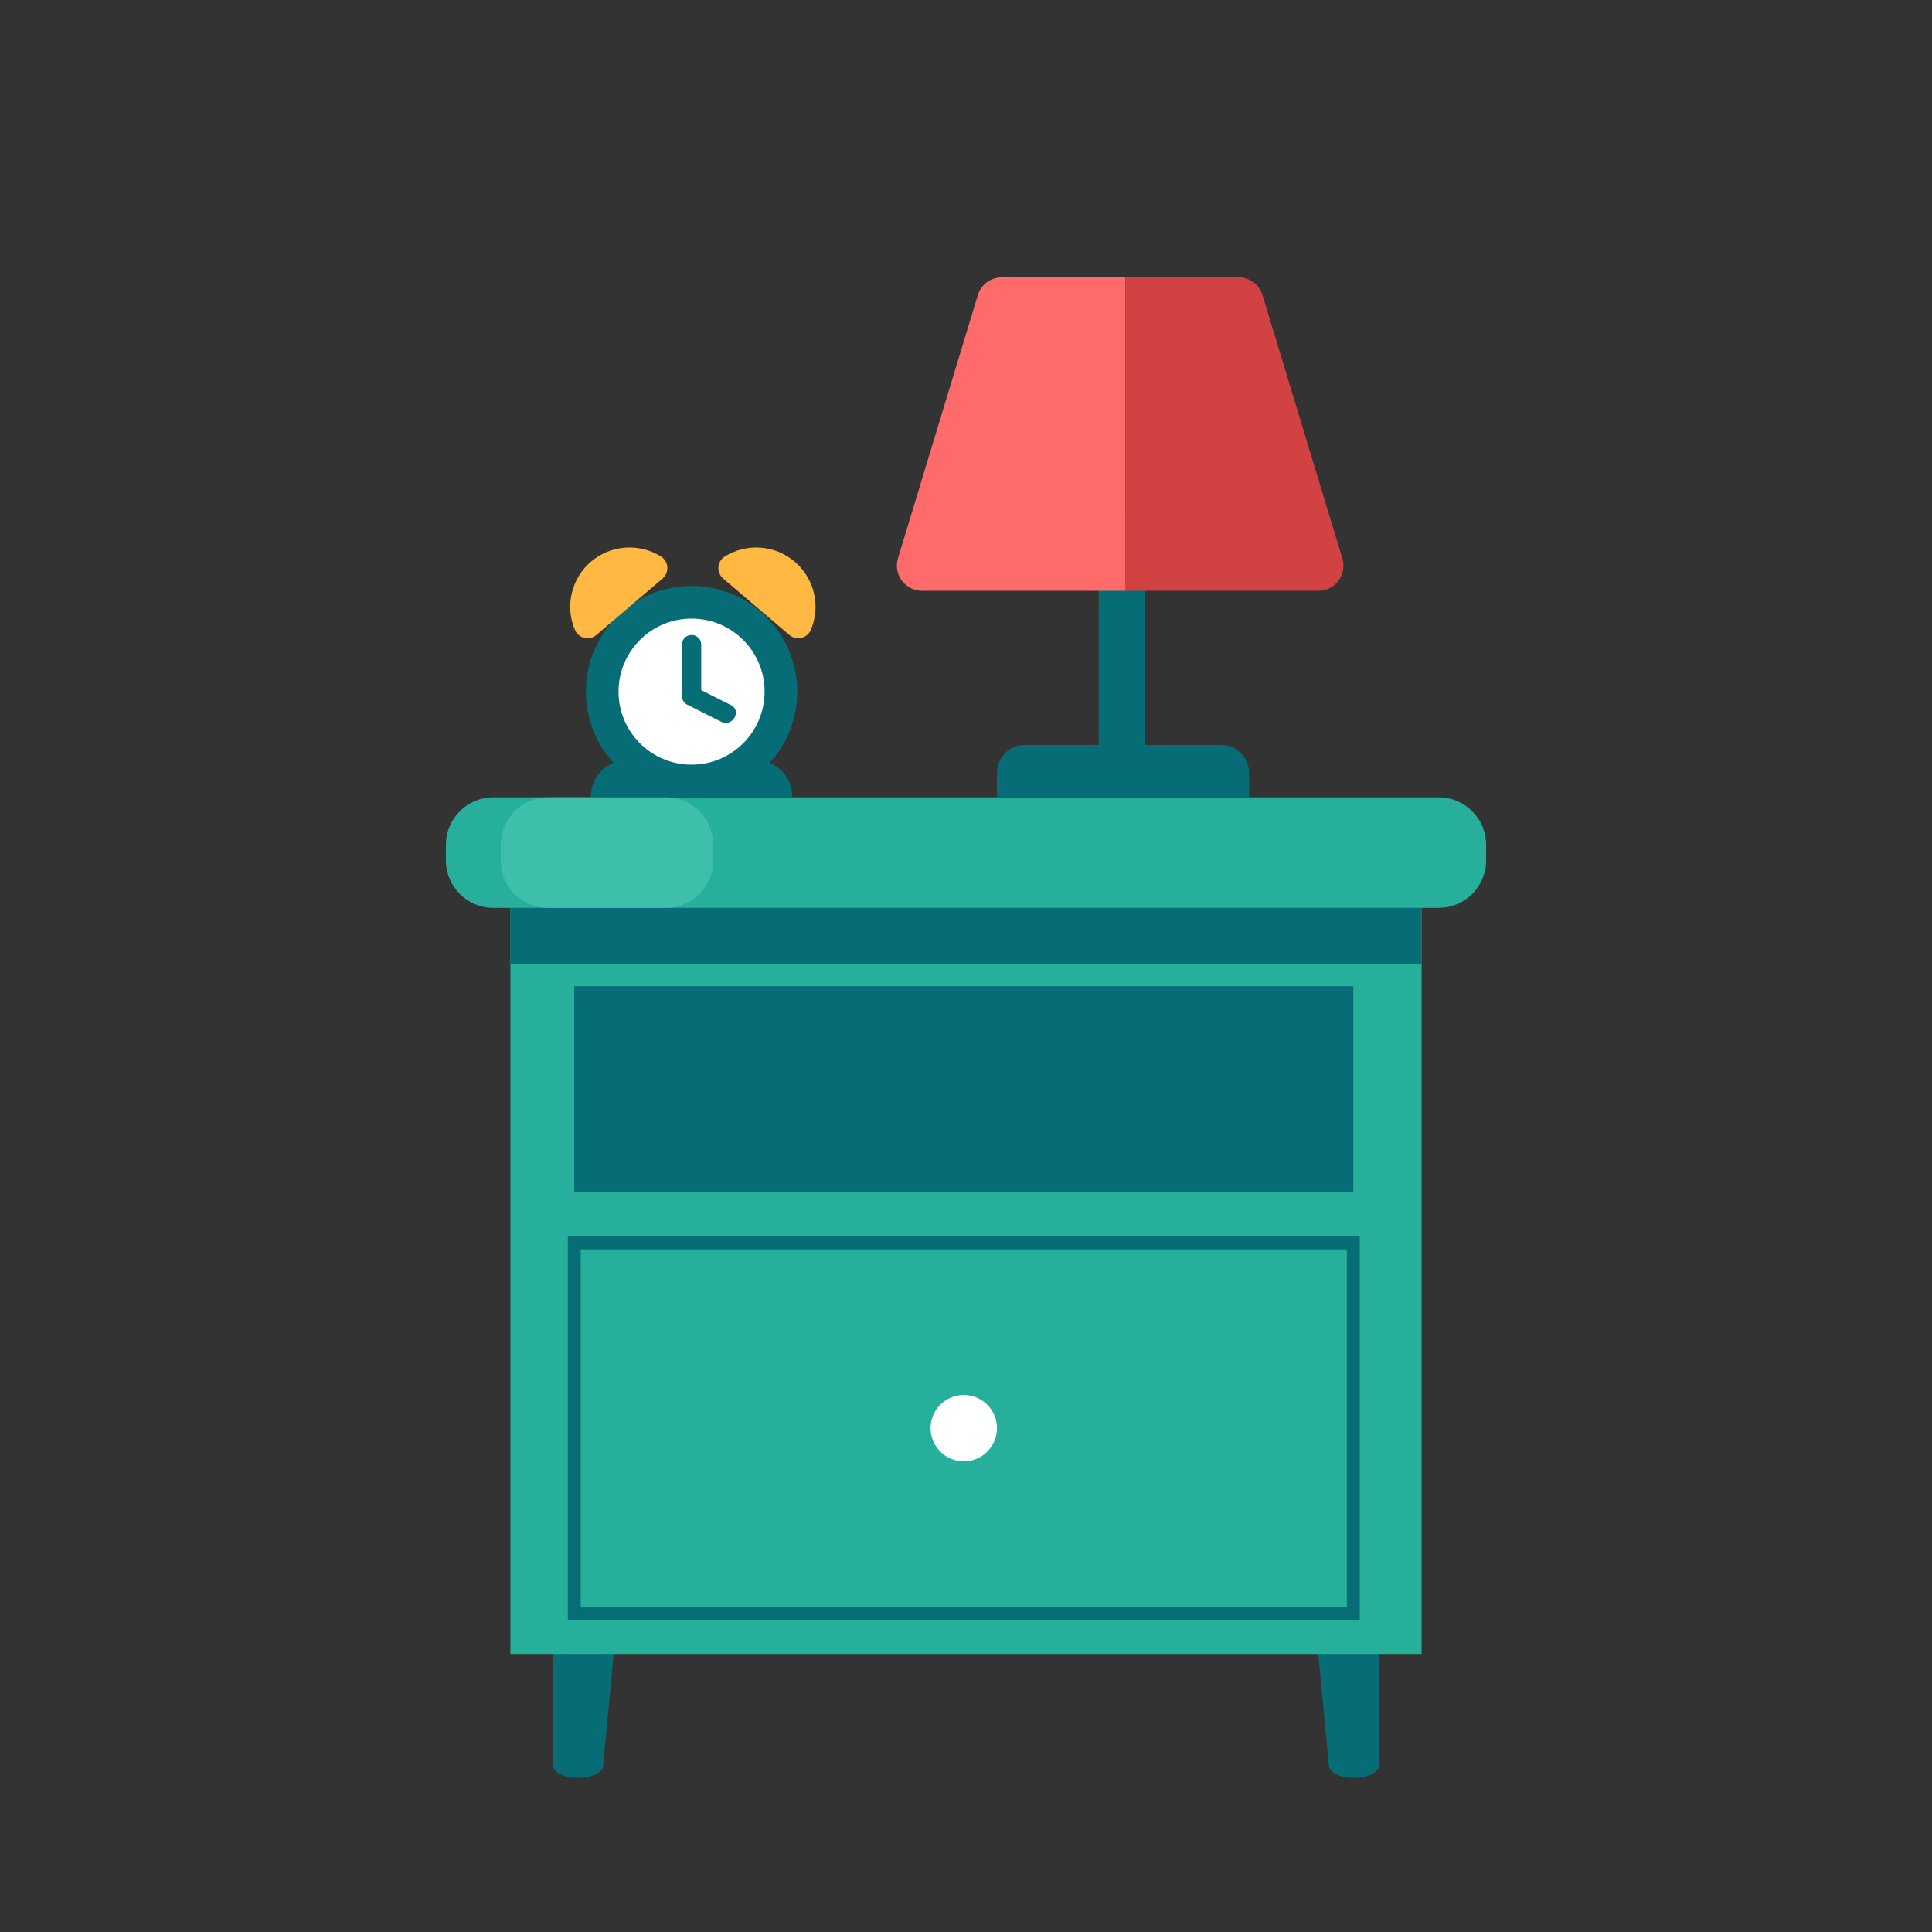 <svg fill="none" height="300" viewBox="0 0 300 300" width="300" xmlns="http://www.w3.org/2000/svg"><rect x="0" y="0" width="300" height="300" fill="#333333" stroke="none"/><path d="m89.774 276.066c-2.136 0-3.867-.838-3.867-1.873v-41.454h11.685l-3.954 41.541c-.095.999-1.797 1.786-3.864 1.786z" fill="#066d76"/><path d="m210.226 276.066c2.136 0 3.867-.838 3.867-1.873v-41.454h-11.685l3.954 41.541c.095.999 1.797 1.786 3.864 1.786z" fill="#066d76"/><path d="m220.744 139.716h-141.489v117.11h141.489z" fill="#26af9b"/><path d="m220.744 139.716h-141.489v9.988h141.489z" fill="#066d76"/><path d="m210.141 193.005h-120.969v57.52h120.969z" stroke="#066d76" stroke-miterlimit="10" stroke-width="2"/><path d="m210.141 153.14h-120.969v31.909h120.969z" fill="#066d76"/><path d="m223.391 123.805h-146.781c-4.07 0-7.37 3.3-7.37 7.37v2.434c0 4.07 3.3 7.37 7.37 7.37h146.781c4.07 0 7.37-3.3 7.37-7.37v-2.434c0-4.07-3.3-7.37-7.37-7.37z" fill="#26af9b"/><path d="m149.656 226.92c2.847 0 5.155-2.308 5.155-5.155s-2.308-5.155-5.155-5.155-5.155 2.308-5.155 5.155 2.308 5.155 5.155 5.155z" fill="#fff"/><path d="m159.129 115.681h30.51c.567 0 1.129.112 1.653.329s1 .535 1.401.936.72.877.937 1.401.328 1.086.328 1.653v3.8h-39.147v-3.8c0-.567.111-1.129.328-1.653s.535-1 .936-1.401.877-.719 1.401-.936 1.086-.329 1.653-.329z" fill="#066d76"/><path d="m177.837 79.081h-7.217v40.662h7.217z" fill="#066d76"/><path d="m155.566 43.066c-.837 0-1.651.269-2.323.768s-1.166 1.2-1.409 2l-12.4 40.87c-.177.583-.215 1.199-.111 1.799.104.6.347 1.167.71 1.657.363.489.835.887 1.379 1.161.544.274 1.145.416 1.754.416h31.577v-48.671z" fill="#ff6b6b"/><path d="m208.442 86.7-12.4-40.87c-.243-.801-.737-1.502-1.409-2-.672-.498-1.486-.768-2.323-.768h-17.566v48.675h29.966c.61 0 1.211-.142 1.755-.416.545-.274 1.017-.672 1.38-1.162.363-.49.606-1.058.71-1.659.103-.601.065-1.217-.113-1.8z" fill="#d34242"/><path d="m97.3 118.087h20.181c.728 0 1.45.143 2.122.422.673.279 1.285.687 1.8 1.202s.923 1.127 1.202 1.8.422 1.394.422 2.122v.172h-31.278v-.172c0-.729.144-1.45.423-2.123.279-.674.688-1.285 1.204-1.8s1.127-.924 1.801-1.202c.673-.279 1.395-.422 2.124-.421z" fill="#066d76"/><path d="m107.386 123.805c9.063 0 16.41-7.347 16.41-16.41s-7.347-16.41-16.41-16.41c-9.063 0-16.41 7.347-16.41 16.41s7.347 16.41 16.41 16.41z" fill="#066d76"/><path d="m107.386 118.736c6.263 0 11.341-5.078 11.341-11.341 0-6.264-5.078-11.341-11.341-11.341-6.264 0-11.341 5.077-11.341 11.341 0 6.263 5.077 11.341 11.341 11.341z" fill="#fff"/><path d="m91.772 87.211c-1.488 1.27-2.533 2.981-2.984 4.885s-.283 3.902.478 5.704c.13.308.33.582.585.799.255.216.557.37.883.448s.664.078.99.001c.325-.078.628-.231.883-.447l10.279-8.767c.254-.218.453-.492.581-.801.128-.309.182-.644.157-.977-.026-.334-.129-.656-.302-.943-.174-.286-.412-.527-.696-.704-1.66-1.037-3.607-1.518-5.558-1.373-1.952.144-3.807.907-5.296 2.176z" fill="#ffb842"/><path d="m123.4 87.211c1.489 1.269 2.535 2.98 2.987 4.884.451 1.904.285 3.902-.476 5.705-.129.308-.33.582-.585.799s-.557.37-.883.448c-.325.078-.664.078-.99.001-.325-.078-.628-.231-.883-.447l-10.279-8.767c-.254-.218-.453-.492-.581-.801-.128-.309-.182-.644-.157-.977.026-.334.129-.656.303-.943.173-.286.411-.527.695-.704 1.659-1.035 3.605-1.516 5.556-1.371 1.95.144 3.804.906 5.293 2.174z" fill="#ffb842"/><path d="m105.886 100.087v7.99c-.002.263.065.522.196.75.13.229.319.418.547.55l5.37 2.706c1.72.867 3.24-1.72 1.514-2.59l-5.37-2.706.743 1.3v-7.99c0-.398-.158-.779-.439-1.061-.282-.281-.663-.439-1.061-.439s-.779.158-1.061.439c-.281.281-.439.663-.439 1.061z" fill="#066d76"/><path d="m103.39 123.805h-18.27c-4.07 0-7.37 3.3-7.37 7.37v2.434c0 4.07 3.3 7.37 7.37 7.37h18.27c4.07 0 7.37-3.3 7.37-7.37v-2.434c0-4.07-3.3-7.37-7.37-7.37z" fill="#3dbfa9"/></svg>